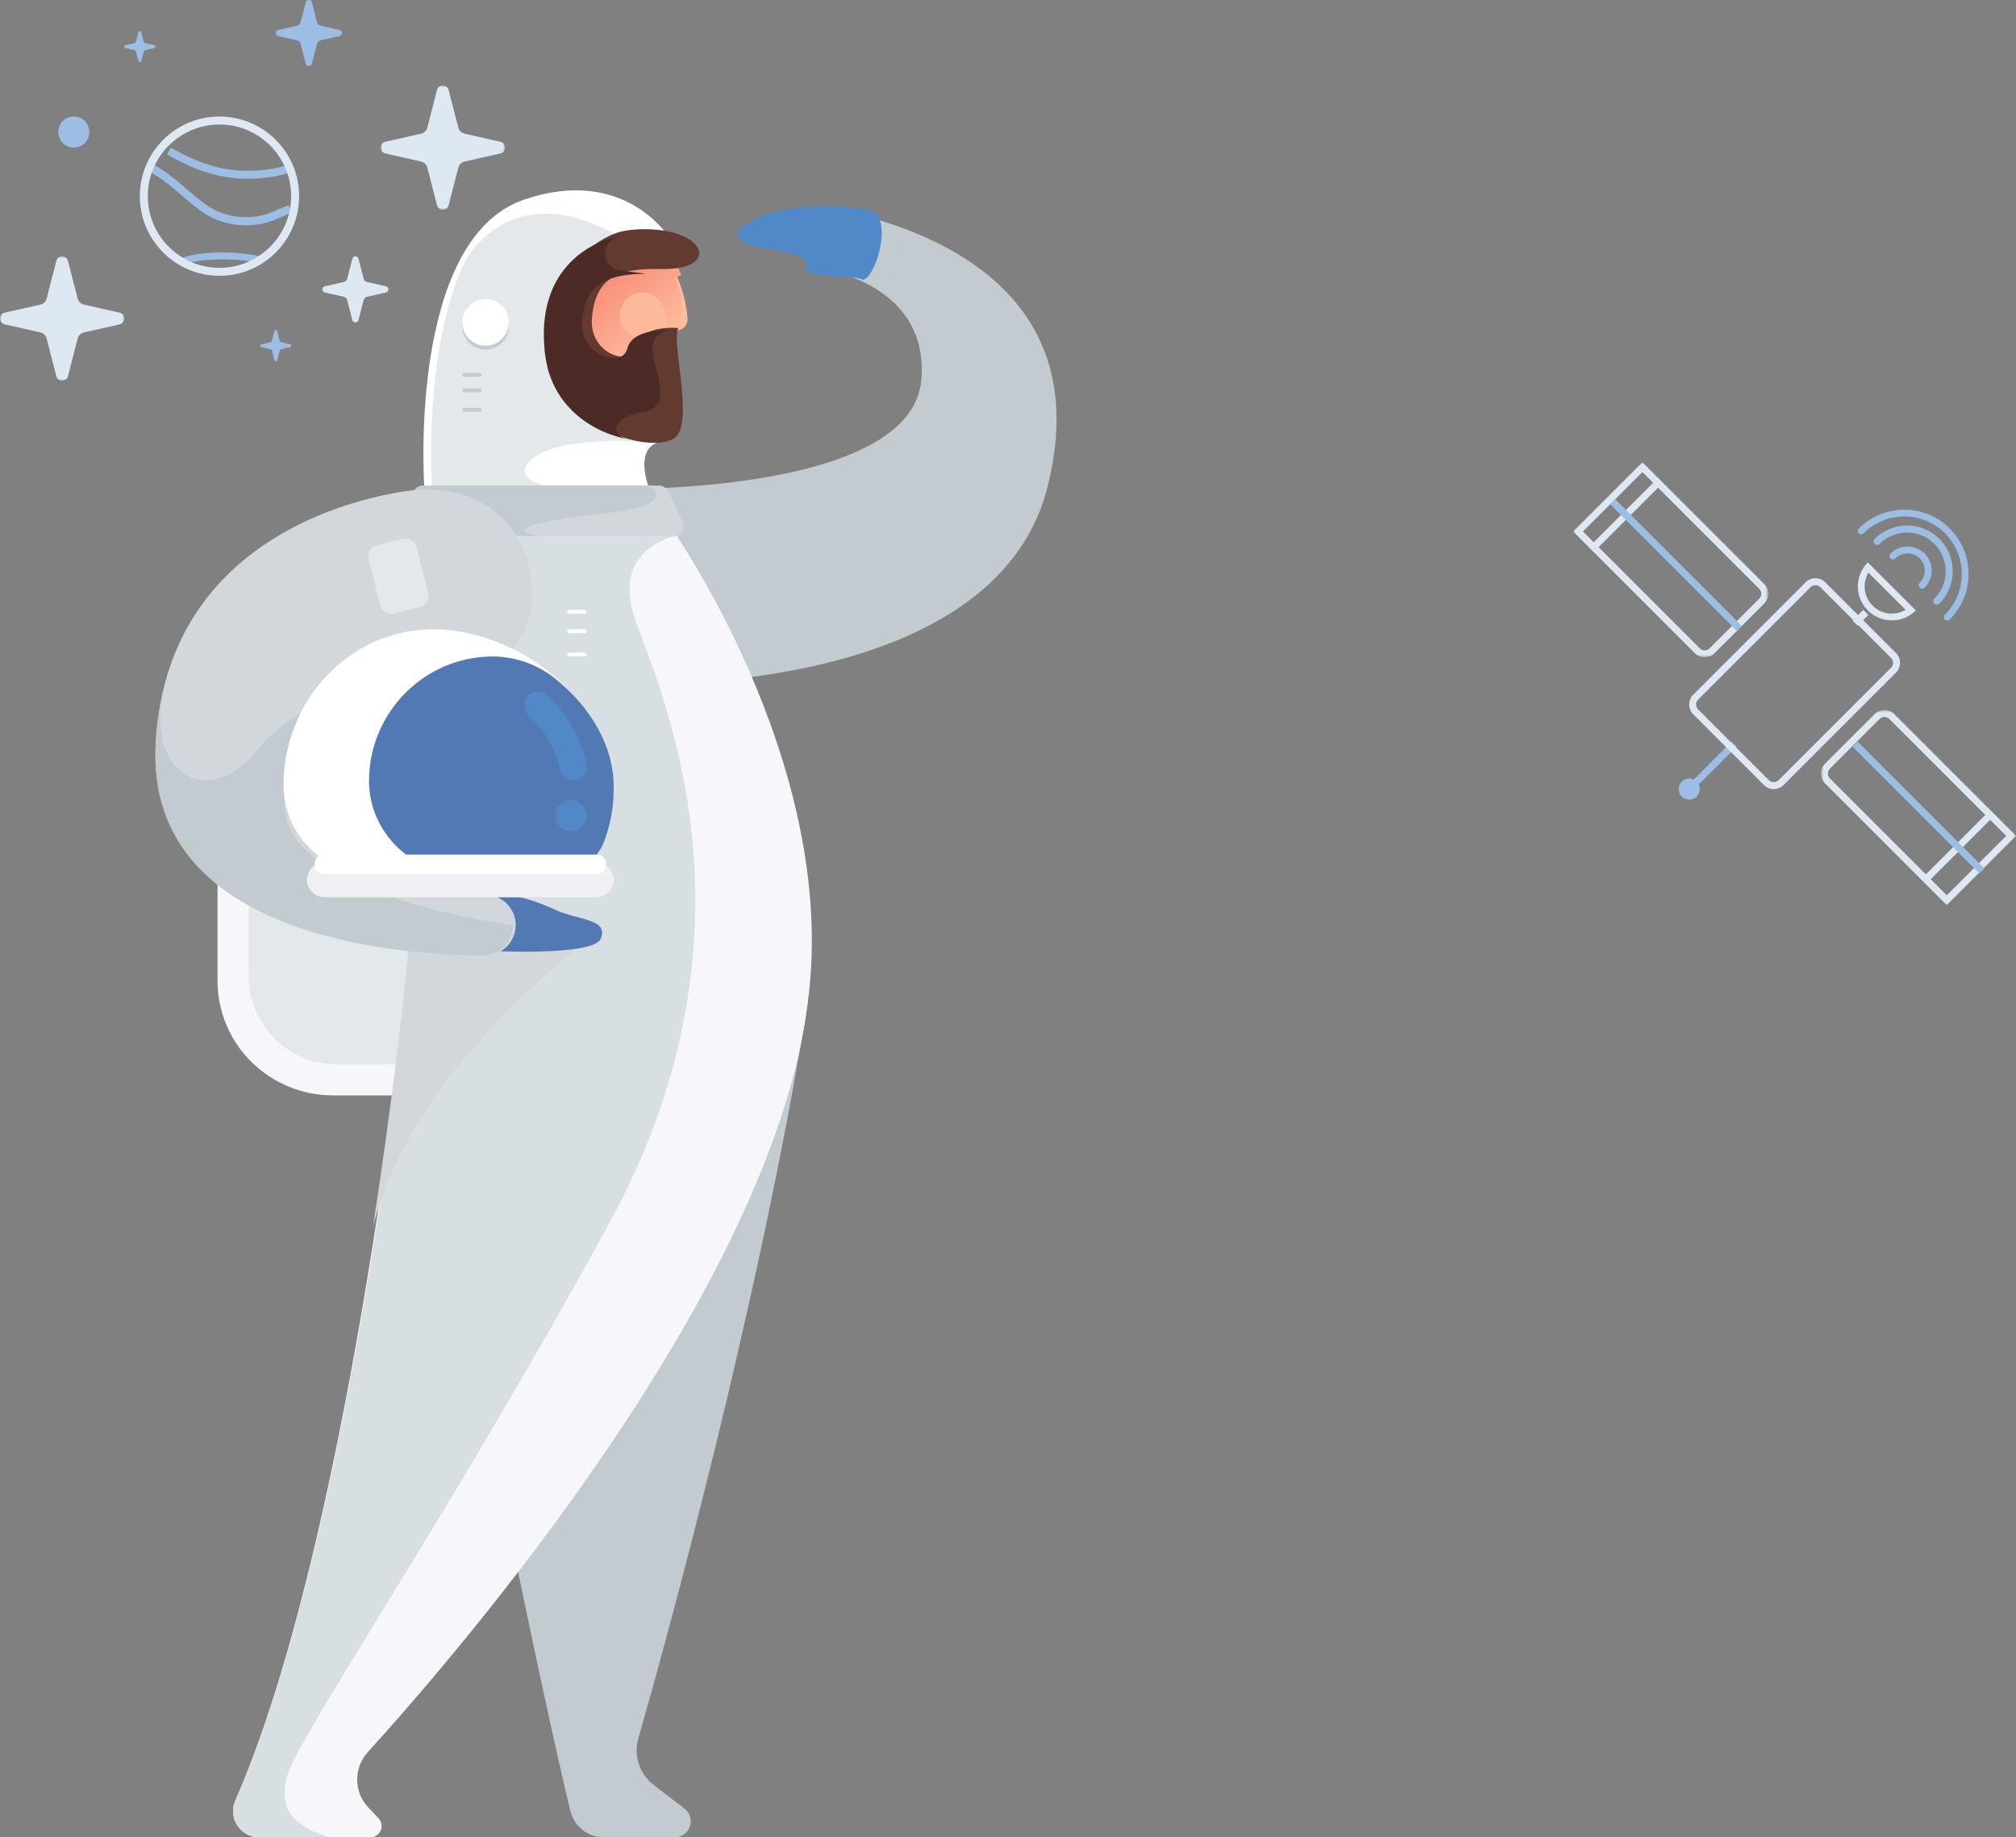 <svg xmlns="http://www.w3.org/2000/svg" xmlns:xlink="http://www.w3.org/1999/xlink" width="519" height="473" viewBox="0 0 519 473">
    <rect x="0" y="0" width="519" height="473" fill="#808080" stroke="none"/>
    <defs>
        <path id="q5avqr5ala" d="M0.786 0.786L51 0.786 51 51 0.786 51z"/>
        <path id="s3zcdi4x8c" d="M0 0L50.214 0 50.214 50.214 0 50.214z"/>
        <path id="oz8b2aar9e" d="M0 0L32 0 32 32 0 32z"/>
        <path id="xzxalp3esg" d="M0 0L32 0 32 32 0 32z"/>
        <linearGradient id="1nym1iwmri" x1="125.349%" x2="-126.755%" y1="-12.792%" y2="202.258%">
            <stop offset="0%" stop-color="#FBC19E"/>
            <stop offset="48%" stop-color="#FFB699"/>
            <stop offset="100%" stop-color="#F47E6D"/>
        </linearGradient>
        <linearGradient id="d0zh71rhwj" x1="117.689%" x2="17.605%" y1="137.637%" y2="2.962%">
            <stop offset="0%" stop-color="#FBC19E"/>
            <stop offset="48%" stop-color="#FFB699"/>
            <stop offset="100%" stop-color="#F47E6D"/>
        </linearGradient>
    </defs>
    <g fill="none" fill-rule="evenodd">
        <g>
            <g>
                <g>
                    <path fill="#DDE8F2" d="M5.326 23.072L4.071 21.817 21.816 4.072 23.071 5.325zM90.826 108.571L89.571 107.317 107.316 89.571 108.571 90.826z" transform="translate(-683, -317) translate(683, 317) translate(405, 119)"/>
                    <path fill="#9CBEE4" d="M31.145 84.143L29.858 82.855 40.785 71.928 42.072 73.216z" transform="translate(-683, -317) translate(683, 317) translate(405, 119)"/>
                    <path fill="#9CBEE4" d="M32.571 84.143c0 1.498-1.216 2.714-2.714 2.714-1.499 0-2.715-1.216-2.715-2.714 0-1.499 1.216-2.715 2.715-2.715 1.498 0 2.714 1.216 2.714 2.715" transform="translate(-683, -317) translate(683, 317) translate(405, 119)"/>
                    <g transform="translate(-683, -317) translate(683, 317) translate(405, 119) translate(63, 63)">
                        <mask id="tozi9g9vtb" fill="#fff">
                            <use xlink:href="#q5avqr5ala"/>
                        </mask>
                        <path fill="#DDE8F2" d="M17.134 2.568c.476 0 .923.186 1.26.522L48.48 33.175 33.176 48.478 3.09 18.394c-.337-.337-.522-.784-.522-1.26 0-.478.185-.925.522-1.262L15.874 3.09c.337-.336.784-.522 1.26-.522m0-1.782c-.913 0-1.825.347-2.521 1.044L1.83 14.612c-1.392 1.392-1.392 3.65 0 5.042L33.176 51 51 33.175 19.655 1.83c-.696-.697-1.61-1.044-2.521-1.044" mask="url(#tozi9g9vtb)"/>
                    </g>
                    <g transform="translate(-683, -317) translate(683, 317) translate(405, 119)">
                        <mask id="ddsyq5tyqd" fill="#fff">
                            <use xlink:href="#s3zcdi4x8c"/>
                        </mask>
                        <path fill="#DDE8F2" d="M17.824 2.52L47.91 32.605c.337.337.522.785.522 1.261 0 .476-.185.923-.522 1.26L35.126 47.91c-.337.337-.784.523-1.26.523s-.923-.186-1.26-.523L2.52 17.824 17.824 2.52zm0-2.52L0 17.823 31.345 49.17c.696.696 1.61 1.045 2.521 1.045.913 0 1.825-.349 2.52-1.045L49.17 36.386c1.392-1.392 1.392-3.649 0-5.04L17.824-.002z" mask="url(#ddsyq5tyqd)"/>
                    </g>
                    <path fill="#DDE8F2" d="M62.367 31.646c.478 0 .927.186 1.265.524L81.83 50.367c.338.338.524.787.524 1.266 0 .478-.186.927-.524 1.265L52.897 81.83c-.338.337-.787.524-1.264.524-.478 0-.927-.187-1.265-.524L32.17 63.632c-.338-.338-.525-.787-.525-1.264 0-.48.187-.929.525-1.267l28.932-28.93c.338-.339.787-.525 1.265-.525m0-1.789c-.916 0-1.832.35-2.529 1.048L30.905 59.836c-1.397 1.398-1.397 3.664 0 5.062l18.198 18.196c.698.7 1.614 1.05 2.53 1.05.916 0 1.832-.35 2.53-1.05l28.932-28.93c1.397-1.398 1.397-3.665 0-5.062L64.896 30.905c-.697-.699-1.613-1.048-2.529-1.048" transform="translate(-683, -317) translate(683, 317) translate(405, 119)"/>
                    <path fill="#DDE8F2" d="M73.232 42.072L71.928 40.767 74.695 37.999 76 39.304zM76.003 28.414l9.583 9.582c-1.065.631-2.284.97-3.554.97-1.87 0-3.626-.73-4.948-2.05-1.32-1.323-2.048-3.079-2.048-4.946 0-1.272.336-2.49.967-3.556zm-.155-2.628c-3.416 3.415-3.416 8.95 0 12.366 1.707 1.707 3.945 2.562 6.184 2.562 2.237 0 4.475-.855 6.182-2.562L75.848 25.786z" transform="translate(-683, -317) translate(683, 317) translate(405, 119)"/>
                    <path fill="#9CBEE4" d="M89.84 32.572c-.228 0-.454-.088-.628-.26-.346-.35-.346-.914 0-1.263.839-.843 1.3-1.962 1.3-3.152 0-1.191-.461-2.311-1.3-3.153-1.675-1.684-4.594-1.684-6.27 0-.346.349-.907.349-1.254 0-.346-.349-.346-.912 0-1.261 2.345-2.358 6.435-2.358 8.78 0 1.172 1.178 1.818 2.747 1.818 4.413 0 1.668-.646 3.236-1.818 4.416-.174.172-.401.26-.628.26" transform="translate(-683, -317) translate(683, 317) translate(405, 119)"/>
                    <path fill="#9CBEE4" d="M93.63 36.643c-.23 0-.463-.09-.64-.264-.353-.356-.353-.928 0-1.283 1.883-1.882 2.917-4.381 2.917-7.043 0-2.661-1.034-5.162-2.917-7.044-1.881-1.882-4.381-2.918-7.044-2.918-2.661 0-5.162 1.036-7.044 2.918-.352.353-.926.353-1.28 0-.353-.354-.353-.928 0-1.281 4.59-4.59 12.059-4.59 16.65 0 4.589 4.59 4.589 12.059 0 16.65-.177.176-.41.265-.641.265" transform="translate(-683, -317) translate(683, 317) translate(405, 119)"/>
                    <path fill="#9CBEE4" d="M96.323 40.714c-.223 0-.445-.085-.616-.254-.34-.342-.34-.892 0-1.233 2.797-2.796 4.337-6.512 4.337-10.468 0-3.953-1.54-7.67-4.337-10.466-2.795-2.796-6.512-4.337-10.468-4.337-3.953 0-7.672 1.541-10.468 4.337-.339.34-.89.34-1.23 0-.34-.34-.34-.892 0-1.232 3.124-3.124 7.28-4.847 11.698-4.847 4.421 0 8.574 1.723 11.701 4.847 3.124 3.125 4.846 7.28 4.846 11.698 0 4.421-1.722 8.575-4.846 11.701-.17.17-.393.254-.617.254M42.147 43.428L9.501 10.783 10.783 9.499 43.428 42.147zM104.575 105.857L71.929 73.211 73.211 71.928 105.857 104.575z" transform="translate(-683, -317) translate(683, 317) translate(405, 119)"/>
                </g>
                <g>
                    <g transform="translate(-683, -317) translate(683, 317) translate(98, 22)">
                        <mask id="j7d52fohef" fill="#fff">
                            <use xlink:href="#oz8b2aar9e"/>
                        </mask>
                        <path fill="#DDE8F2" d="M21.627 12.422l9.237 2.088c1.515.416 1.515 2.564 0 2.98l-9.237 2.088c-.776.19-1.384.728-1.599 1.418l-2.537 9.868c-.416 1.515-2.564 1.515-2.982 0l-2.538-9.868c-.212-.69-.821-1.228-1.596-1.418L1.137 17.49c-1.516-.416-1.516-2.564 0-2.982l9.236-2.086c.777-.19 1.384-.73 1.598-1.42l2.538-9.867c.416-1.514 2.566-1.514 2.982 0l2.537 9.867c.215.692.823 1.23 1.599 1.42" mask="url(#j7d52fohef)"/>
                    </g>
                    <g transform="translate(-683, -317) translate(683, 317) translate(0, 66)">
                        <mask id="0hv6m0iq5h" fill="#fff">
                            <use xlink:href="#xzxalp3esg"/>
                        </mask>
                        <path fill="#DDE8F2" d="M21.627 12.422l9.237 2.088c1.515.416 1.515 2.564 0 2.98l-9.237 2.088c-.776.19-1.384.728-1.599 1.418l-2.537 9.868c-.416 1.515-2.564 1.515-2.982 0l-2.538-9.868c-.212-.69-.821-1.228-1.596-1.418L1.137 17.49c-1.516-.416-1.516-2.564 0-2.982l9.236-2.086c.777-.19 1.384-.73 1.598-1.42l2.538-9.867c.416-1.514 2.566-1.514 2.982 0l2.537 9.867c.215.692.823 1.23 1.599 1.42" mask="url(#0hv6m0iq5h)"/>
                    </g>
                    <path fill="#9CBEE4" d="M82.49 6.6l4.905 1.108c.806.221.806 1.363 0 1.583l-4.906 1.11c-.412.102-.735.386-.848.754l-1.349 5.24c-.22.806-1.363.806-1.583 0l-1.35-5.24c-.112-.368-.435-.654-.848-.754l-4.909-1.11c-.803-.22-.803-1.362 0-1.583l4.91-1.109c.412-.102.735-.387.847-.754L78.71.602c.22-.803 1.362-.803 1.583 0l1.346 5.243c.116.367.44.654.851.754" transform="translate(-683, -317) translate(683, 317)"/>
                    <path fill="#DDE8F2" d="M94.49 72.6l4.905 1.108c.806.221.806 1.363 0 1.583l-4.906 1.11c-.412.102-.735.386-.848.754l-1.349 5.24c-.22.806-1.363.806-1.583 0l-1.35-5.24c-.112-.368-.435-.654-.848-.754l-4.909-1.11c-.803-.22-.803-1.362 0-1.583l4.91-1.109c.412-.102.735-.387.847-.754l1.35-5.243c.22-.803 1.362-.803 1.583 0l1.346 5.243c.116.367.44.654.851.754" transform="translate(-683, -317) translate(683, 317)"/>
                    <path fill="#9CBEE4" d="M72.406 88.105l2.311.522c.377.104.377.642 0 .746l-2.31.522c-.194.046-.347.182-.4.354l-.634 2.466c-.105.38-.643.38-.746 0l-.634-2.466c-.055-.172-.204-.308-.4-.354l-2.308-.522c-.38-.104-.38-.642 0-.746l2.308-.522c.194-.048.345-.182.4-.354l.634-2.468c.103-.378.641-.378.746 0l.634 2.468c.053.172.206.306.4.354M37.406 11.105l2.311.522c.377.104.377.642 0 .746l-2.31.522c-.194.046-.347.182-.4.354l-.634 2.466c-.105.38-.643.38-.746 0l-.634-2.466c-.055-.172-.204-.308-.4-.354l-2.308-.522c-.38-.104-.38-.642 0-.746l2.308-.522c.194-.048.345-.182.4-.354l.634-2.468c.103-.378.641-.378.746 0l.634 2.468c.053.172.206.306.4.354M23 34c0 2.21-1.79 4-4 4s-4-1.79-4-4 1.79-4 4-4 4 1.79 4 4M63.517 46C55.24 46 48.763 43.01 43 39.778L43.97 38c5.528 3.1 11.723 5.969 19.547 5.969 7.788 0 11.52-1.9 11.558-1.918L76 43.853C75.834 43.94 71.86 46 63.517 46M47.78 68L47 66.343c5.555-2.067 17.321-1.494 21 .012l-.844 1.633c-3.303-1.354-14.332-1.866-19.377.012M63.34 58c-3.803 0-7.934-1.035-11.518-3.616-1.84-1.325-3.508-2.76-5.122-4.145-2.732-2.347-5.312-4.565-8.7-6.344L38.882 42c3.589 1.885 6.375 4.28 9.07 6.598 1.582 1.358 3.217 2.763 4.988 4.039 5.544 3.992 12.529 3.883 16.998 2.005l4.33-1.824.732 1.965-4.33 1.82C68.607 57.473 66.058 58 63.34 58" transform="translate(-683, -317) translate(683, 317)"/>
                    <path fill="#DDE8F2" d="M56.5 32.05c10.174 0 18.45 8.276 18.45 18.45S66.674 68.95 56.5 68.95 38.05 60.674 38.05 50.5s8.276-18.45 18.45-18.45m0-2.05C45.178 30 36 39.178 36 50.5S45.178 71 56.5 71 77 61.822 77 50.5 67.822 30 56.5 30" transform="translate(-683, -317) translate(683, 317)"/>
                </g>
                <g fill-rule="nonzero" transform="translate(-683, -317) translate(683, 317) translate(40, 49)">
                    <path fill="#C2CBCF" d="M117 76.886s77.546 1.778 80.186-28.037c1.445-16.339-10.147-23.459-17.205-26.25-3.13-1.217-5.194-4.2-5.208-7.53-.002-2.547 1.212-4.945 3.274-6.468 2.062-1.524 4.73-1.993 7.196-1.265 18.57 5.529 56.812 21.45 44.286 69.55-13.756 52.758-103.388 50.092-103.388 50.092"/>
                    <path fill="#F7F7FB" d="M16.875 126h89.223c.498 0 .902.4.902.893v105.214c0 .493-.404.893-.902.893H45.774c-7.897 0-15.47-3.103-21.053-8.627C19.137 218.849 16 211.357 16 203.546v-76.653c0-.483.387-.879.875-.893z"/>
                    <path fill="#E3E8EB" d="M24.696 142h67.608c.385 0 .696.315.696.704v81.592c0 .389-.311.704-.696.704H46.587C34.125 224.995 24.02 214.773 24 202.153V142.73c-.007-.191.063-.377.195-.515.13-.138.312-.216.501-.216z"/>
                    <path fill="#C2CBCF" d="M136.218 416.608l-7.964-6.13c-3.625-2.789-5.18-7.51-3.923-11.908C131.497 373.48 155.19 287.907 168 209H64s31.11 160.269 42.863 208.262c.97 3.96 4.523 6.744 8.6 6.738h18.247c1.765 0 3.335-1.125 3.902-2.797.567-1.673.007-3.52-1.394-4.595z"/>
                    <path fill="#F7F7FB" d="M168 208.69C176.174 146.845 131.566 85 131.566 85l-60.818 3.877c3.709 31.766-6.242 119.813-6.242 119.813S49.68 348.183 20.577 414.515c-.921 2.088-.73 4.503.509 6.418C22.324 422.848 24.44 424 26.71 424h28.648c1.15-.004 2.19-.694 2.645-1.758.455-1.064.239-2.298-.55-3.142l-2.675-2.835c-3.72-3.958-3.775-10.136-.124-14.16 23.78-26.185 104.597-119.967 113.344-193.415z"/>
                    <path fill="#D8DFE3" d="M71.05 88.903c3.731 31.764-6.279 119.804-6.279 119.804S49.855 348.19 20.58 414.516c-.926 2.088-.734 4.503.512 6.417 1.246 1.915 3.375 3.067 5.659 3.067h18.207c-7.767-2.378-13.705-5.841-10.96-15.9 2.744-10.058 41.581-66.712 82.84-142.155s13.544-136.18 6.763-155.23c-6.781-19.048 10.906-21.839 10.906-21.839l-1.255-2.458c-.637-.898-.996-1.418-.996-1.418L71.05 88.903z"/>
                    <path fill="#D1D7DB" d="M63.68 209.538S61.101 233.825 56 267c9.219-38.646 52-71.432 52-71.432L65.88 188c-1.234 12.894-2.2 21.538-2.2 21.538z"/>
                    <path fill="#5379B4" d="M88.827 181c4.687.648 9.265 1.984 13.605 3.97 6.386 3.106 14.276 2.393 12.242 7.649-2.035 5.255-35.674 2.815-35.674 2.815"/>
                    <path fill="#FFF" d="M132 11.807S120.573-6.369 94.936 2.382c-30.055 10.26-25.718 73.72-25.718 73.72 12.329.599 21.576.898 27.74.898 6.657 0 16.642-.3 29.955-.898 0 0-3.751-9.873 3.047-11.345 6.798-1.472-11.437-47.941-11.437-47.941"/>
                    <path fill="#E3E8EB" d="M132 59.45c-.894-12.526-12.6-43.347-12.6-43.347l4.168-1.617-.197-.127c-30.93-20.702-43.457 3.442-43.967 4.46-10.489 22.51-8.19 57.273-8.19 57.273L105.03 77c-1.725 0-15.46-2.298-7.52-8.248 7.94-5.95 30.77-3.942 30.77-3.942L132 59.45z"/>
                    <circle cx="85" cy="35" r="6" fill="#C2CBCF"/>
                    <path fill="url(#1nym1iwmri)" d="M133.03 19.58c2.255 4.154 3.605 8.725 3.964 13.421.052.8-.234 1.587-.79 2.173-.556.586-1.333.92-2.147.923-1.036-.005-1.914.748-2.053 1.76-.438 3.025-1.786 9.032-5.285 10.245-4.776 1.645-19.809 2.586-22.433-11.759-2.34-12.77 10.087-29.094 22.451-23.043 2.716 1.39 4.918 3.587 6.293 6.28z"/>
                    <path fill="url(#d0zh71rhwj)" d="M134.73 35.435c.44-.001.873-.102 1.27-.296-.463.185-1.48-.324-.572-2.842.908-2.517-1.588-10.023-1.588-10.023.54-.064 1.064-.22 1.552-.463-.496-1.278-1.056-2.529-1.679-3.748-.765-1.503-1.757-2.874-2.94-4.063l-21.363 3.869L105 37.934c2.668 9.088 10.536 11.199 16.49 11.06 3.738-5.017 7.34-11.106 2.967-11.375-7.469-.426-5.863-11.68 1.098-11.263 6.96.416 6.007 9.134 6.007 9.134l2.55.047c.2-.065.408-.1.618-.102z"/>
                    <path fill="#633A30" d="M134.655 35.45s-9.764-1.016-11.081 4.919c-1.142 5.148-11.977 1.832-11.187-7.502.878-10.075 6.287-12.887 17.562-12.612 11.274.274 12.205-4.992 7.024-7.933-5.18-2.94-14.576-2.748-18.44-1.3-3.863 1.447-17.561 7.85-15.278 30.226 2.283 22.377 25.368 26.307 30.478 22.45 5.11-3.856-1.133-25.27.922-28.248z"/>
                    <path fill="#4C2B26" d="M133 36.081s-10.16-.968-11.53 4.727c-.376 1.48-1.812 2.48-3.39 2.359-.576.005-1.15-.063-1.708-.203-.425-.105-.84-.243-1.243-.414-.372-.157-.732-.34-1.078-.545-1.115-.659-2.066-1.545-2.786-2.597-.092-.132-.183-.273-.265-.422-.082-.15-.229-.405-.33-.616-.1-.212-.218-.476-.319-.73-.38-1.025-.566-2.108-.548-3.196v-.827c.84-9.19 5.975-12.085 16.518-12.129l-6.687-.88c-2.137-.33-3.74-2.06-3.84-4.143-.1-2.083 1.332-3.947 3.428-4.465l-.712.114-.265.044-.557.106-.412.097-.374.088c-.256.07-.503.14-.731.22-1.323.456-2.6 1.024-3.82 1.699-.729.401-1.436.839-2.119 1.311-.484.335-.977.704-1.48 1.11-.25.199-.496.41-.74.633-.493.44-.987.88-1.47 1.426-4.103 4.356-7.538 11.442-6.277 22.884.064.598.155 1.18.255 1.76l.073.414c.11.563.22 1.109.357 1.646v.105c.128.51.274.995.438 1.48l.12.36c.173.502.346.986.547 1.461l.073.158c.183.432.375.88.576 1.26l.155.316c.229.44.457.88.713 1.294l.119.185c.225.37.457.727.694 1.073l.183.273c.274.388.554.763.84 1.127l.165.194c.256.316.52.61.795.88l.2.229c.311.334.616.657.914.968l.22.202c.274.264.557.52.85.766l.218.185c.342.281.686.554 1.033.818l.237.176c.305.223.61.44.914.652l.22.15c.359.234.724.46 1.096.677l.274.158.96.528.21.115c.374.194.748.37 1.123.546l.292.132.996.422.192.08c.375.149.75.281 1.133.413l.31.106 1.006.316.155.044 1.105.3.311.079 1.014.22h.11c-4.477-.995-3.929-5.633 3.855-6.865 7.784-1.232 3.847-8.38 2.842-14.91C127.153 35.694 133 36.08 133 36.08z"/>
                    <circle cx="85" cy="34" r="6" fill="#FFF"/>
                    <path fill="#D1D7DB" d="M68.868 76h60.745c1.053 0 2.013.622 2.472 1.6l3.672 7.813c.364.773.317 1.686-.126 2.416-.442.729-1.217 1.171-2.05 1.171H66.415c-.76-.001-1.475-.37-1.93-.998-.457-.627-.6-1.439-.39-2.192l2.176-7.757c.335-1.2 1.389-2.033 2.597-2.053z"/>
                    <rect width="5" height="1" x="79" y="47" fill="#C2CBCF" rx=".5"/>
                    <rect width="5" height="1" x="79" y="51" fill="#C2CBCF" rx=".5"/>
                    <rect width="5" height="1" x="79" y="56" fill="#C2CBCF" rx=".5"/>
                    <path fill="#C2CBCF" d="M66.302 78.045l-2.207 7.763c-.21.754-.067 1.566.388 2.194.455.627 1.168.997 1.926.998h32.836c-9.632-1.212-2.895-3.775 15.877-5.792C136.46 80.913 126.836 76 126.836 76H68.929c-1.217.003-2.286.835-2.627 2.045z"/>
                    <rect width="5" height="1" x="106" y="108" fill="#FFF" rx=".5"/>
                    <rect width="5" height="1" x="106" y="113" fill="#FFF" rx=".5"/>
                    <rect width="5" height="1" x="106" y="119" fill="#FFF" rx=".5"/>
                    <path fill="#D1D7DB" d="M67.73 77.05S3.5 81.737.09 142.115c-2.805 49.66 61.68 54.67 84.677 54.885 2.113.021 4.147-.796 5.65-2.269 1.502-1.473 2.347-3.48 2.347-5.573 0-3.658-2.553-6.83-6.152-7.645-15.108-3.424-52.552-14.07-49.042-34.908 4.053-23.983 30.93-19.035 47.694-24 18.817-5.575 16.42-47.24-17.532-45.555z"/>
                    <path fill="#C2CBCF" d="M37.242 147.314c0-.152 0-.304.063-.455 2.862-17.023 17.236-19.405 31.277-21.163 1.769-.4 3.571-.633 5.384-.696-1.337 0-32.489.25-47.688 19.146-12.561 15.631-29.662 6.38-23.821-16.951-1.305 4.963-2.099 10.044-2.37 15.167-2.78 49.436 61.174 54.423 83.982 54.638 3.922.04 7.272-2.806 7.841-6.665l.09-1.133s-76.812-9.886-54.758-41.888z"/>
                    <path fill="#E3E8EB" d="M59.083 90.232l6.956.007c1.588.001 2.876 1.288 2.877 2.877l.012 12.394c.002 1.59-1.286 2.881-2.877 2.883h-.006l-6.955-.007c-1.589-.002-2.876-1.289-2.877-2.877L56.2 93.115c-.002-1.59 1.286-2.882 2.877-2.883h.005z" transform="translate(62.564, 99.312) rotate(-14.02) translate(-62.564, -99.312)"/>
                    <path fill="#FFF" d="M102.026 176c5.614.016 10.636-3.504 12.558-8.802 1.606-4.497 2.423-9.24 2.416-14.018C117 130.994 92.894 113 71.583 113 50.273 113 33 130.984 33 153.18v.253c.183 12.551 10.393 22.614 22.889 22.558l46.137.009z"/>
                    <path fill="#5379B4" d="M115.617 167.411c.476-1.302.882-2.628 1.218-3.972.396-1.555.697-3.132.903-4.723v-.168c.081-.672.145-1.353.19-2.043v-.513c0-.752.072-1.504.072-2.274 0-10.826-6.031-20.627-14.725-27.73-4.542-3.787-10.288-5.904-16.251-5.988h-.109C69.292 120 55 134.374 55 152.109v.283c.227 13.142 11.196 23.663 24.611 23.608h24.395l.497-.053.514-.062.704-.133.271-.053c.28-.062.551-.141.83-.221h.127c.301-.089.602-.189.903-.3.91-.35 1.779-.795 2.591-1.328.07-.074.157-.131.253-.168 2.27-1.534 3.99-3.728 4.92-6.271z"/>
                    <path fill="#5189C8" d="M107.75 151.997c-1.727.076-3.25-1.18-3.59-2.959-1.213-5.344-4.017-10.144-8.002-13.704-1.334-1.247-1.543-3.356-.483-4.866.571-.813 1.442-1.338 2.399-1.447.957-.109 1.914.21 2.638.876 5.406 5.078 8.925 11.207 10.224 17.777.191 1.028-.049 2.093-.66 2.92-.61.829-1.53 1.34-2.526 1.403z"/>
                    <path fill="#EFEFF4" d="M113.34 182H43.66c-2.573 0-4.66-2.015-4.66-4.5s2.087-4.5 4.66-4.5h69.68c2.573 0 4.66 2.015 4.66 4.5 0 1.193-.491 2.338-1.365 3.182-.874.844-2.06 1.318-3.295 1.318z"/>
                    <path fill="#FFF" d="M113.684 171H42.822c-1.05.197-1.822 1.257-1.822 2.5s.772 2.303 1.822 2.5h71.356c1.05-.197 1.822-1.257 1.822-2.5s-.772-2.303-1.822-2.5h-.494z"/>
                    <circle cx="107" cy="161" r="4" fill="#5189C8"/>
                    <path fill="#5189C8" d="M185.07 5.486c-6.82-1.631-13.85-1.922-20.762-.86-11.884 1.68-18.322 7.257-11.566 9.24 6.756 1.982 15.713 2.158 14.767 5.635-.946 3.477 11.628 2.032 14.272 3.409 2.644 1.377 8.135-13.37 3.29-17.424z"/>
                </g>
            </g>
        </g>
    </g>
</svg>
